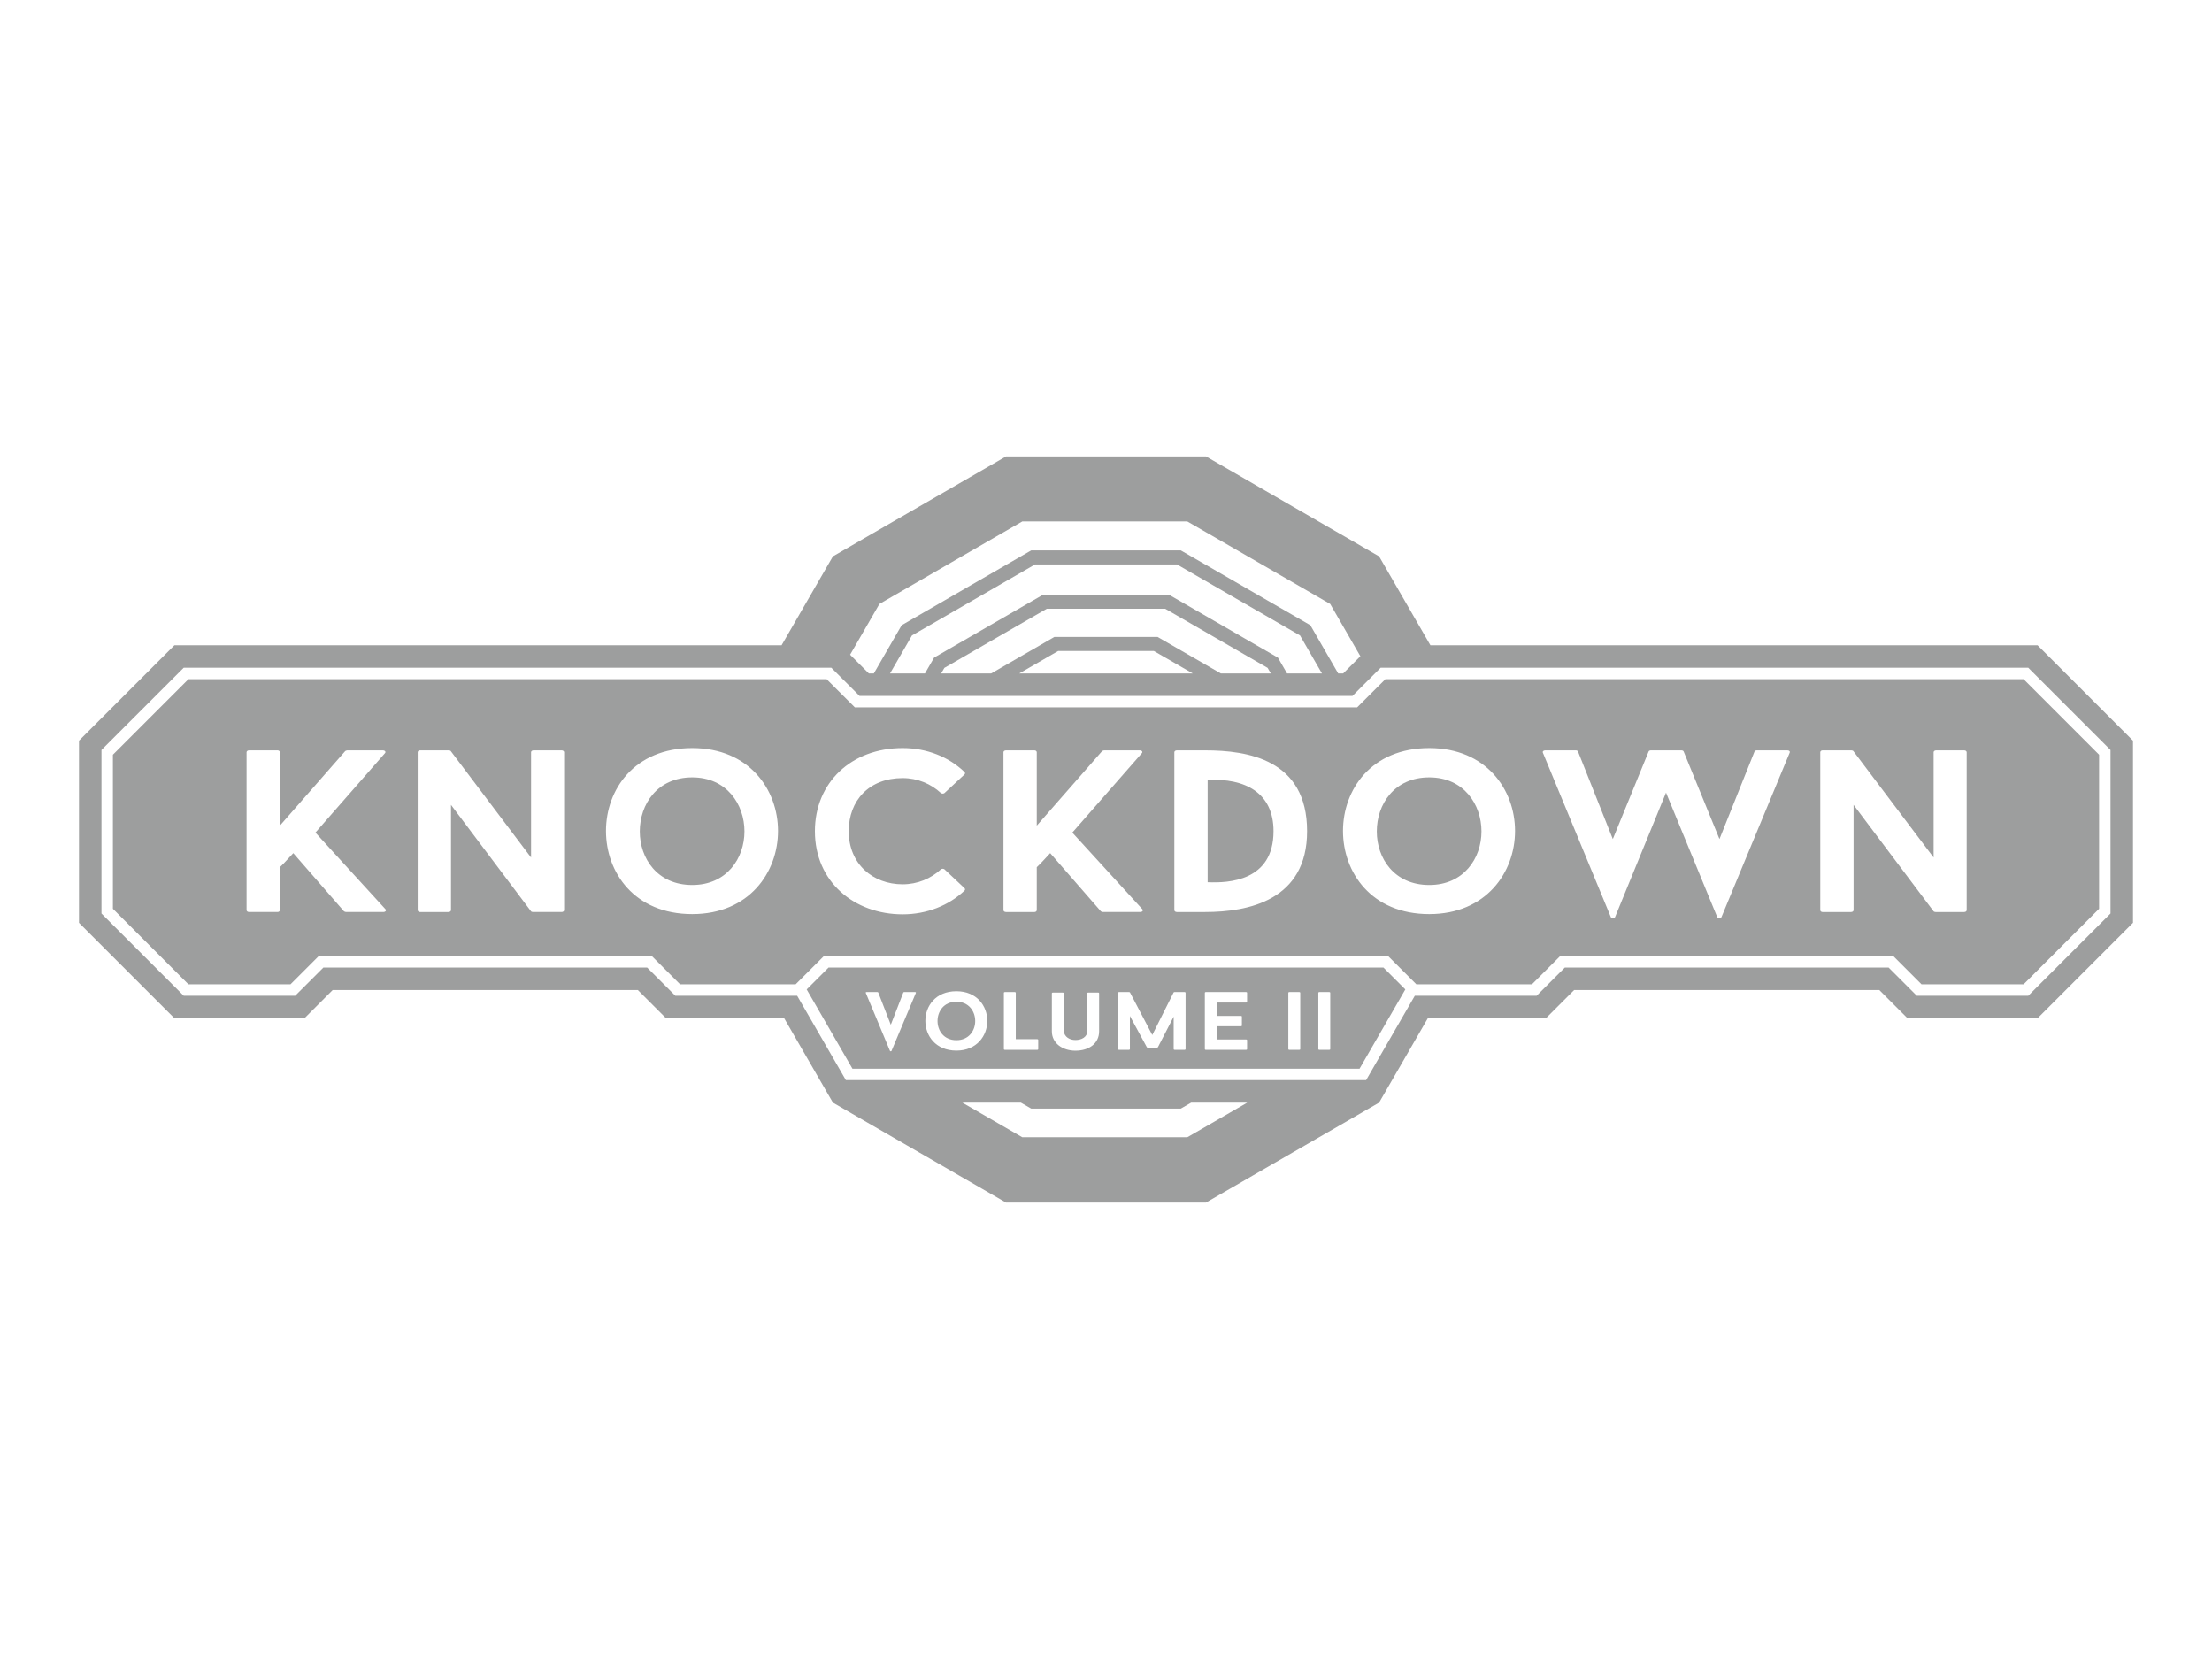 <svg xmlns="http://www.w3.org/2000/svg" xmlns:xlink="http://www.w3.org/1999/xlink" xml:space="preserve" width="16000px" height="12000px" version="1.1" style="shape-rendering:geometricPrecision; text-rendering:geometricPrecision; image-rendering:optimizeQuality; fill-rule:evenodd; clip-rule:evenodd" viewBox="0 0 1347.5 1010.62"> <defs> <style type="text/css"> .fil1 {fill:none} .fil0 {fill:#9D9E9E} </style> </defs> <g id="Warstwa_x0020_1">  <path class="fil0" d="M734.65 278.04l52.73 30.45 52.74 30.45 30.45 52.74 0.81 1.4 369.87 0 58.12 58.13 0 110.94 -58.12 58.13 -79.25 0 -17.17 -17.18 -185.89 0 -17.18 17.18 -71.96 0 -13.06 22.62 -16.62 28.78 0 0 -52.74 30.45 -52.74 30.45 -60.89 0 -60.9 0 -52.74 -30.45 -52.73 -30.45 0 0 -16.62 -28.78 -13.06 -22.62 -71.97 0 -17.17 -17.18 -185.89 0 -17.17 17.18 -79.25 0 -58.13 -58.13 0 -110.94 58.13 -58.13 369.87 0 0.81 -1.4 30.45 -52.74 52.73 -30.45 52.74 -30.45 60.9 0 60.9 0zm-183.88 326.3c-0.22,0 -0.44,0.1 -0.49,0.25l-7.63 19.66 -7.64 -19.66c-0.05,-0.15 -0.27,-0.25 -0.49,-0.25l-6.65 0c-0.38,0 -0.6,0.25 -0.43,0.55l14.72 35.31c0.16,0.3 0.76,0.3 0.92,0l14.83 -35.31c0.17,-0.3 -0.05,-0.55 -0.49,-0.55l-6.65 0zm31.85 -0.51c-12.7,0 -18.92,9.06 -18.92,18.06 0,9 6.22,18.11 18.92,18.11 12.49,0 18.81,-9.11 18.81,-18.11 0,-9 -6.32,-18.06 -18.81,-18.06zm0 29.83c-7.69,0 -11.5,-5.84 -11.5,-11.67 0,-5.88 3.81,-11.77 11.5,-11.77 7.58,0 11.45,5.89 11.45,11.77 0,5.83 -3.87,11.67 -11.45,11.67zm36.16 -0.61l0 -28.31c0,-0.2 -0.22,-0.4 -0.55,-0.4l-6.16 0c-0.32,0 -0.54,0.2 -0.54,0.4l0 34.4c0,0.2 0.22,0.4 0.54,0.4l19.85 0c0.33,0 0.54,-0.2 0.54,-0.4l0 -5.68c0,-0.2 -0.21,-0.41 -0.54,-0.41l-13.14 0zm36.37 7c8.18,0 14.4,-4.33 14.4,-11.82l0 -23.19c0,-0.2 -0.22,-0.4 -0.49,-0.4l-6.22 0c-0.33,0 -0.54,0.2 -0.54,0.4l0 23.19c0,3.57 -3.55,5.33 -7.15,5.33 -3.54,0 -6.7,-1.86 -7.14,-5.38l0 -23.14c0,-0.2 -0.22,-0.4 -0.54,-0.4l-6.16 0c-0.33,0 -0.55,0.2 -0.55,0.4l0 23.19c0,7.29 6.49,11.82 14.39,11.82zm67.07 -35.31c0,-0.2 -0.21,-0.4 -0.54,-0.4l-6.27 0c-0.16,0 -0.44,0.15 -0.49,0.25l-12.98 25.9 -13.57 -25.9c-0.06,-0.1 -0.33,-0.25 -0.49,-0.25l-6.27 0c-0.33,0 -0.55,0.2 -0.55,0.4l0 34.4c0,0.2 0.22,0.4 0.55,0.4l6.16 0c0.33,0 0.54,-0.2 0.54,-0.4l0 -20.22 10.31 19.01c0.05,0.1 0.27,0.25 0.43,0.25l5.84 0c0.16,0 0.43,-0.15 0.49,-0.25l9.59 -18.61 0 19.82c0,0.2 0.22,0.4 0.55,0.4l6.16 0c0.33,0 0.54,-0.2 0.54,-0.4l0 -34.4zm36.93 5.98c0.32,0 0.54,-0.2 0.54,-0.4l0 -5.58c0,-0.2 -0.22,-0.4 -0.54,-0.4l-24.7 0c-0.27,0 -0.49,0.2 -0.49,0.4l0 34.4c0,0.2 0.22,0.4 0.49,0.4l24.7 0c0.32,0 0.54,-0.2 0.54,-0.4l0 -5.53c0,-0.2 -0.22,-0.4 -0.54,-0.4l-18 0 0 -8.05 14.89 0c0.33,0 0.49,-0.2 0.49,-0.4l0 -5.49c0,-0.2 -0.16,-0.4 -0.49,-0.4l-14.89 0 0 -8.15 18 0zm25.67 28.42c0,0.2 0.22,0.4 0.55,0.4l6.16 0c0.33,0 0.55,-0.2 0.55,-0.4l0 -34.4c0,-0.2 -0.22,-0.4 -0.55,-0.4l-6.16 0c-0.33,0 -0.55,0.2 -0.55,0.4l0 34.4zm18.28 0c0,0.2 0.22,0.4 0.55,0.4l6.16 0c0.32,0 0.54,-0.2 0.54,-0.4l0 -34.4c0,-0.2 -0.22,-0.4 -0.54,-0.4l-6.16 0c-0.33,0 -0.55,0.2 -0.55,0.4l0 34.4zm-688.3 -225.41l-46.02 46.03 0 93.84 46.02 46.03 62.15 0 17.17 -17.18 203 0 17.17 17.18 70.38 0 17.18 -17.18 343.8 0 17.17 17.18 70.39 0 17.17 -17.18 203 0 17.17 17.18 62.15 0 46.02 -46.03 0 -93.84 -46.02 -46.03 -388.76 0 -17.18 17.17 -306.02 0 -17.18 -17.17 -388.76 0zm747.08 192.85l-29.68 51.41 -316.91 0 -1 -1.74 -28.68 -49.67 -74.2 0 -17.18 -17.17 -197.23 0 -17.17 17.17c-22.64,0 -45.27,0 -67.91,0 -16.7,-16.7 -33.4,-33.4 -50.1,-50.1l0 -99.6 1.02 -1.02 49.08 -49.08c131.51,0 263.02,0 394.52,0l17.18 17.17 300.26 0 17.17 -17.17c131.51,0 263.02,0 394.53,0 16.7,16.7 33.4,33.4 50.1,50.1l0 99.6 -50.1 50.1c-22.64,0 -45.27,0 -67.91,0l-17.17 -17.17 -197.24 0 -17.17 17.17 -74.21 0zm-370.47 -3.85l27.88 48.3 308.92 0 27.88 -48.3 -13.32 -13.32 -338.04 0 -13.32 13.32zm-257.01 -143.8c0.91,-0.84 0.15,-1.83 -1.21,-1.83l-21.66 0c-0.3,0 -1.06,0.28 -1.21,0.42l-39.83 45.45 0 -44.74c0,-0.56 -0.6,-1.13 -1.36,-1.13l-17.42 0c-0.91,0 -1.51,0.57 -1.51,1.13l0 96.23c0,0.56 0.6,1.12 1.51,1.12l17.42 0c0.76,0 1.36,-0.56 1.36,-1.12l0 -26.17c2.88,-2.67 5.6,-5.91 8.18,-8.58l30.89 35.45c0.15,0.14 0.91,0.42 1.21,0.42l22.72 0c1.36,0 2.12,-0.98 1.21,-1.83l-42.55 -46.56 42.25 -48.26zm109.25 -0.7c0,-0.56 -0.61,-1.13 -1.51,-1.13l-17.12 0c-0.91,0 -1.51,0.57 -1.51,1.13l0 64.15 -48.92 -64.86c-0.15,-0.28 -0.91,-0.42 -1.21,-0.42l-17.57 0c-0.75,0 -1.36,0.57 -1.36,1.13l0 96.23c0,0.56 0.61,1.12 1.36,1.12l17.42 0c0.91,0 1.51,-0.56 1.51,-1.12l0 -64.16 48.77 64.86c0.15,0.28 0.91,0.42 1.21,0.42l17.42 0c0.9,0 1.51,-0.56 1.51,-1.12l0 -96.23zm78.05 -2.53c-35.28,0 -52.55,25.32 -52.55,50.5 0,25.19 17.27,50.65 52.55,50.65 34.68,0 52.25,-25.46 52.25,-50.65 0,-25.18 -17.57,-50.5 -52.25,-50.5zm0 83.42c-21.35,0 -31.95,-16.32 -31.95,-32.64 0,-16.46 10.6,-32.92 31.95,-32.92 21.05,0 31.81,16.46 31.81,32.92 0,16.32 -10.76,32.64 -31.81,32.64zm128.18 -0.42c-18.17,0 -32.86,-12.38 -32.86,-32.36 0,-18.71 12.42,-32.35 32.86,-32.35 9.09,0 17.27,3.51 23.33,9.14 0.6,0.42 1.51,0.42 2.12,0l12.11 -11.26c0.61,-0.42 0.61,-1.26 0,-1.68 -9.39,-9.01 -22.72,-14.49 -37.56,-14.49 -31.19,0 -53.46,20.96 -53.46,50.64 0,30.95 24.08,50.65 53.46,50.65 14.84,0 28.17,-5.49 37.56,-14.35 0.61,-0.42 0.61,-1.27 0,-1.69l-12.11 -11.39c-0.61,-0.43 -1.52,-0.43 -2.12,0 -6.06,5.62 -14.24,9.14 -23.33,9.14zm145.6 -79.77c0.91,-0.84 0.15,-1.83 -1.21,-1.83l-21.66 0c-0.3,0 -1.06,0.28 -1.21,0.42l-39.83 45.45 0 -44.74c0,-0.56 -0.6,-1.13 -1.36,-1.13l-17.42 0c-0.91,0 -1.51,0.57 -1.51,1.13l0 96.23c0,0.56 0.6,1.12 1.51,1.12l17.42 0c0.76,0 1.36,-0.56 1.36,-1.12l0 -26.17c2.88,-2.67 5.6,-5.91 8.18,-8.58l30.89 35.45c0.15,0.14 0.91,0.42 1.21,0.42l22.72 0c1.36,0 2.12,-0.98 1.21,-1.83l-42.55 -46.56 42.25 -48.26zm21.41 -1.83c-0.9,0 -1.51,0.57 -1.51,1.13l0 96.23c0,0.56 0.61,1.12 1.51,1.12l17.27 0c26.35,0 62.09,-7.17 62.09,-49.24 0,-43.75 -36.2,-49.24 -62.09,-49.24l-17.27 0zm18.78 18.01c23.02,-1.12 40.13,7.88 40.13,31.23 0,30.39 -27.25,31.66 -40.13,31.09l0 -62.32zm135 -19.41c-35.29,0 -52.55,25.32 -52.55,50.5 0,25.19 17.26,50.65 52.55,50.65 34.68,0 52.25,-25.46 52.25,-50.65 0,-25.18 -17.57,-50.5 -52.25,-50.5zm0 83.42c-21.36,0 -31.96,-16.32 -31.96,-32.64 0,-16.46 10.6,-32.92 31.96,-32.92 21.05,0 31.8,16.46 31.8,32.92 0,16.32 -10.75,32.64 -31.8,32.64zm219.5 -80.47c0.45,-0.84 -0.15,-1.55 -1.37,-1.55l-18.62 0c-0.61,0 -1.21,0.28 -1.37,0.71l-21.35 53.32 -21.81 -53.32c-0.15,-0.43 -0.75,-0.71 -1.36,-0.71l-18.63 0c-0.6,0 -1.21,0.28 -1.36,0.71l-21.81 53.32 -21.2 -53.32c-0.15,-0.43 -0.76,-0.71 -1.36,-0.71l-18.63 0c-1.06,0 -1.82,0.71 -1.36,1.55l41.34 100.03c0.3,0.98 2.12,0.98 2.58,0l31.04 -75.83 31.2 75.83c0.45,0.98 2.12,0.98 2.57,0l41.5 -100.03zm107.88 -0.42c0,-0.56 -0.6,-1.13 -1.51,-1.13l-17.11 0c-0.91,0 -1.52,0.57 -1.52,1.13l0 64.15 -48.91 -64.86c-0.15,-0.28 -0.91,-0.42 -1.21,-0.42l-17.57 0c-0.76,0 -1.36,0.57 -1.36,1.13l0 96.23c0,0.56 0.6,1.12 1.36,1.12l17.41 0c0.91,0 1.52,-0.56 1.52,-1.12l0 -64.16 48.76 64.86c0.15,0.28 0.91,0.42 1.21,0.42l17.42 0c0.91,0 1.51,-0.56 1.51,-1.12l0 -96.23zm-680.19 -59.4l11.43 11.42 3.02 0 16.97 -29.4 39.45 -22.78 0 -0.01 39.45 -22.77 45.57 0 45.57 0 0.99 0.57 38.46 22.2 -0.01 0.01 39.47 22.78 16.97 29.4 3.01 0 10.5 -10.49 -18.39 -31.85 -43.52 -25.13 -43.53 -25.13 -50.25 0 -50.26 0 -43.52 25.13 -43.52 25.13 -17.86 30.92zm24.32 11.42l21.27 0 5.58 -9.66 33.19 -19.16 0 -0.01 33.19 -19.16 38.34 0 38.34 0 0.99 0.57 32.2 18.59 0 0.01 33.2 19.17 5.57 9.65 21.26 0 -13.37 -23.16 -37.45 -21.61 -0.02 0 -37.47 -21.64 -43.25 0 -43.25 0 -37.48 21.64 -0.01 0 -37.47 21.62 -13.36 23.15zm31.14 0l30.46 0 11.31 -6.53 0 0 27.21 -15.72 31.45 0 31.44 0 0.99 0.57 26.23 15.15 0 0 11.31 6.53 30.45 0 -1.98 -3.41 -31.18 -18.01 -0.02 0 -31.22 -18.02 -36.02 0 -36.03 0 -31.21 18.02 -0.02 0 -31.2 18.02 -1.97 3.4zm47.57 0l105.71 0 -23.72 -13.7 -29.13 0 -29.13 0 -23.73 13.7zm138.92 261.43l-34.17 0 -6.32 3.65 -45.57 0 -45.57 0 -6.33 -3.65 -35.62 0 36.53 21.09 50.26 0 50.25 0 36.54 -21.09z"></path> <g id="_-648520216"> <rect class="fil1" width="1347.5" height="1010.62"></rect> </g> </g> </svg>